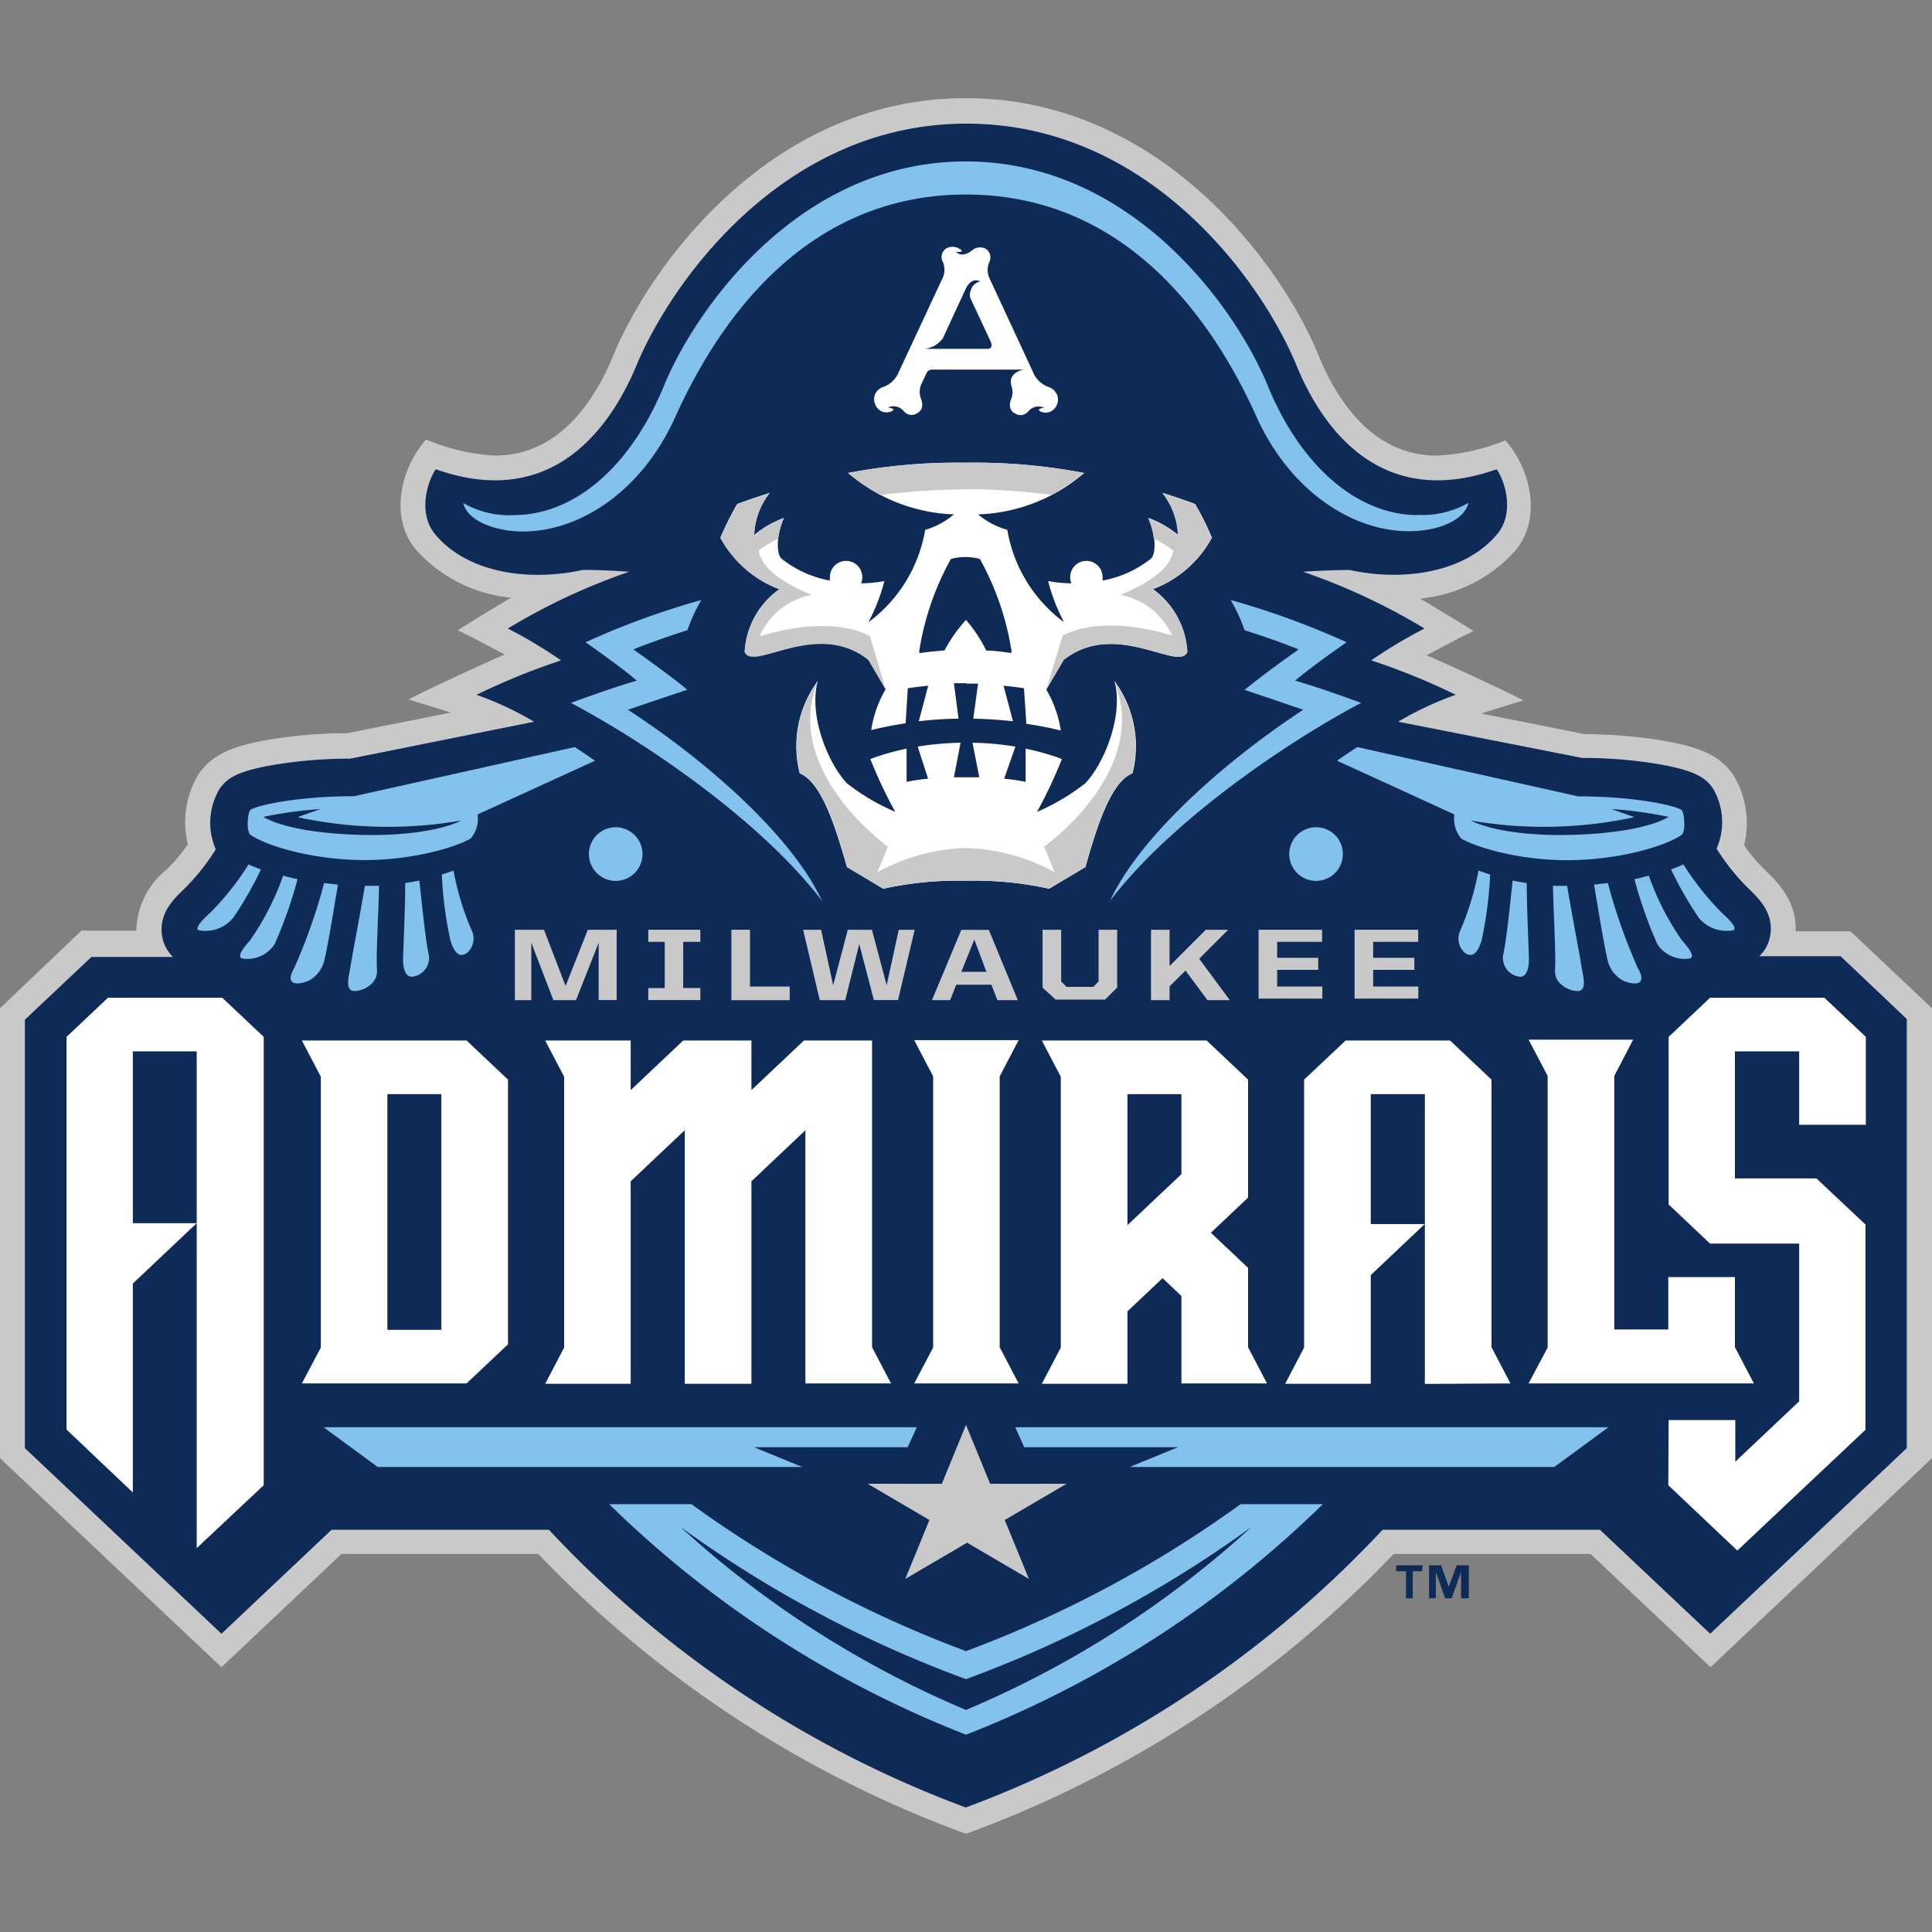 <svg id="Ebene_1" data-name="Ebene 1" xmlns="http://www.w3.org/2000/svg" xmlns:xlink="http://www.w3.org/1999/xlink" width="160" height="160" viewBox="0 0 160 160"><rect x="0" y="0" width="160" height="160" fill="#808080" stroke="none"/><defs><style>.cls-1{fill:none;}.cls-2{clip-path:url(#clip-path);}.cls-3{fill:#0e2b58;}.cls-4{fill:#cac9c9;}.cls-5{fill:#83c2ec;}.cls-6{fill:#fff;}</style><clipPath id="clip-path"><rect class="cls-1" y="8.13" width="160" height="143.74"/></clipPath></defs><g id="layer1"><g id="g89786"><g class="cls-2"><g id="g89788"><path id="path89794" class="cls-3" d="M121.5,132.36H121v-2.17h0l-.78,2.17h-.54l-.77-2.17h0v2.17h-.56v-2.73h1l.63,1.78h0l.66-1.78h1v2.73Zm-3.73-2.24H117v2.24h-.56v-2.24h-.82v-.49h2.2"/><path id="path89796" class="cls-4" d="M153.25,77.13h-4.54c.11-2.56-1.65-4.23-2.52-5.06A13.76,13.76,0,0,1,144.44,70a7.66,7.66,0,0,0-.9-5.83c-1.08-1.54-2.61-2.28-5.85-2.84a40.63,40.63,0,0,0-6.45-.53l-8.58-1.71L126.15,58c-1.31-.7-6.7-3.2-8-3.73.27-.15,3-1.62,3.89-2-.8-.54-4-2.44-4.42-2.7a12.1,12.1,0,0,0,7.9-4c2.13-2.6,1.34-6.58-.85-9.1A17.18,17.18,0,0,1,119,37.73c-5.29,0-8.24-4.5-9.79-8.27-3-7.38-13-21.33-29.22-21.33S53.81,22.08,50.78,29.46c-1.55,3.77-4.5,8.26-9.79,8.27a17.18,17.18,0,0,1-5.71-1.33c-2.19,2.52-3,6.5-.85,9.1a12.1,12.1,0,0,0,7.9,4c-.46.26-3.62,2.16-4.42,2.7.89.4,3.62,1.87,3.89,2-1.25.53-6.64,3-7.95,3.73l3.49,1.08-8.58,1.71a40.63,40.63,0,0,0-6.45.53c-3.24.56-4.77,1.3-5.85,2.84a7.66,7.66,0,0,0-.9,5.83,15,15,0,0,1-1.75,2.09,6.62,6.62,0,0,0-2.52,5.06H6.75L0,83.5v37.26l18.34,17.31,9.94-9.38h16.3A93.37,93.37,0,0,0,80,151.87a93.37,93.37,0,0,0,35.42-23.18h16.3l9.94,9.38L160,120.76V83.5"/><path id="path89798" class="cls-3" d="M152.43,79.19H145.7a3.12,3.12,0,0,0,.92-1.82c.25-1.82-1-3-1.85-3.82l-.12-.12a18.09,18.09,0,0,1-2.49-3.15,5.49,5.49,0,0,0-.31-5c-.62-.9-1.53-1.48-4.51-2a38,38,0,0,0-6.31-.51l-15.24-3a26.78,26.78,0,0,1,4.77-2.23,55.55,55.55,0,0,0-7-2.85,39.43,39.43,0,0,1,4.41-2.64,52.14,52.14,0,0,0-10.06-4.7c1.27-.09,2.54-.13,3.86-.15,4.55,1,9.63.18,12.25-3,1.37-1.67.7-4.21-.07-5.34-9.71,3.44-14.51-3.54-16.59-8.62-2.76-6.71-12-20-27.32-20s-24.56,13.34-27.32,20C50.6,35.33,45.8,42.3,36.09,38.86,35.32,40,34.65,42.53,36,44.2c2.62,3.21,7.7,4,12.25,3,1.32,0,2.59.06,3.86.15a51.75,51.75,0,0,0-10.05,4.7,39.62,39.62,0,0,1,4.4,2.64,57.08,57.08,0,0,0-7,2.85,26.78,26.78,0,0,1,4.77,2.23L29,62.83a38,38,0,0,0-6.31.51c-3,.51-3.89,1.09-4.51,2a5.49,5.49,0,0,0-.31,5,18.09,18.09,0,0,1-2.49,3.15l-.12.12c-.84.8-2.1,2-1.85,3.82a3.12,3.12,0,0,0,.92,1.82H7.57l-5.51,5.2v35.48l16.28,15.37,9.12-8.61h18a90.28,90.28,0,0,0,34.52,23,90.35,90.35,0,0,0,34.52-23h18l9.13,8.61,16.28-15.37V84.39"/><path id="path89800" class="cls-4" d="M80,118l2,4.88h6.33l-5.12,3,2,4.88-5.12-3-5.12,3,2-4.88-5.11-3H78"/><path id="path89802" class="cls-5" d="M102.74,124.57A95.92,95.92,0,0,1,80,136.74a95.92,95.92,0,0,1-22.74-12.17H50.45A88.08,88.08,0,0,0,80,143.66a88.08,88.08,0,0,0,29.55-19.09"/><path id="path89804" class="cls-5" d="M51,68.51a2.22,2.22,0,1,0,2.21,2.22A2.22,2.22,0,0,0,51,68.51"/><path id="path89806" class="cls-5" d="M109,68.51a2.22,2.22,0,1,0,2.21,2.22A2.21,2.21,0,0,0,109,68.51"/><path id="path89808" class="cls-5" d="M75.92,118.2H26.8l4.48,3.29H66.44l-4-1.64H75.17"/><path id="path89810" class="cls-5" d="M84.08,118.2l.74,1.65H97.56l-4,1.64h35.16l4.48-3.29"/><path id="path89812" class="cls-4" d="M42.64,77h2.41l1.79,4.65L48.68,77h2.39v5.82H49.58V78.07L47.7,82.83H45.83L44,78.07v4.76H42.64"/><path id="path89814" class="cls-4" d="M53.69,81.83h1.36V78H53.69V77H58v1H56.58v3.82H58v1H53.69"/><path id="path89816" class="cls-4" d="M60.57,77h1.54V81.7H65.4v1.13H60.57"/><path id="path89818" class="cls-4" d="M66.51,77H68l1,4.6L70.21,77h2l1.22,4.6,1-4.6h1.32l-1.38,5.82h-2l-1.21-4.64L70,82.83H67.89"/><path id="path89820" class="cls-4" d="M79.61,80.48h2.08l-1-2.67Zm0-3.47h2.28l2.4,5.82H82.6l-.5-1.28H79.19l-.5,1.28H77.18"/><path id="path89822" class="cls-4" d="M86.34,81.79V77h1.54v4.28l.45.45h2.21l.44-.45V77h1.54v4.78l-1,1h-4.1"/><path id="path89824" class="cls-4" d="M98.18,80.38l-1.32,1.3v1.15H95.32V77h1.54v3l3-3h1.85L99.31,79.4l2.54,3.43H100"/><path id="path89826" class="cls-4" d="M104.23,77h5.26v1h-3.72v1.32h3.4v1h-3.4v1.38h3.74v1h-5.28"/><path id="path89828" class="cls-4" d="M112.18,77h5.27v1h-3.73v1.32h3.41v1h-3.41v1.38h3.74v1h-5.28"/><path id="path89830" class="cls-3" d="M80,139.06a97.45,97.45,0,0,1-23.64-12.6A82.25,82.25,0,0,0,80,141.61a82.33,82.33,0,0,0,23.64-15.15A97.45,97.45,0,0,1,80,139.06"/><path id="path89832" class="cls-6" d="M75.71,114.57h8.65l-1.57-3V89.14l1.57-3H75.71l1.57,3V111.6"/><path id="path89834" class="cls-6" d="M93.37,101.46V90.61h4.47v6.63l-4.47,4.22Zm4.47,13.11h7.09l-1.57-3V105l-3.08-2.91,3.08-2.91V89.41l-3.43-3.24H86.28l1.57,3V111.6l-1.57,3h7.09v-6l2.91-2.75,1.56,1.48"/><path id="path89836" class="cls-6" d="M36.55,110.13H32.08V90.61h4.47ZM25,114.57H38.64l3.43-3.24V89.41l-3.43-3.24H25l1.57,3V111.6"/><path id="path89838" class="cls-6" d="M126.59,114.57h18.66l-1.57-3v-5.81h-5.52v4.34h-4.47v-21l1.56-3h-8.66l1.58,3V111.6"/><path id="path89840" class="cls-6" d="M66.7,114.57h7.09l-1.57-3V86.17H66.58l-4.35,4.11V86.17H56.58l-4.35,4.11V86.17H45.15l1.57,3V111.6l-1.57,3h7.08V97.83l4.48-4.23v21h5.52V97.83L66.7,93.6"/><path id="path89842" class="cls-6" d="M138.16,123l5.72,5.41,10.61-10v-17l-4.06-3.82h-6.75V87.07H149v6.08h5.52V85.87l-3.43-3.24h-9.47l-3.43,3.24V99.75l3.43,3.24H149v13.06l-5.29,5V117.6h-5.52"/><path id="path89844" class="cls-6" d="M18.41,82.63H8.94L5.51,85.87v32.52L11,123.6V106.3l5.29-5H11V87.07h5.29v41.14L21.84,123V85.87"/><path id="path89846" class="cls-6" d="M125.09,114.57l-1.57-3V89.41l-3.43-3.24h-8.65L108,89.41V111.6l-1.57,3h7.09v-9l4.47-4.23h-4.47V90.61H118v24"/><path id="path89848" class="cls-5" d="M39.57,67.44,49.27,63c-.58-.41-1.14-.78-1.67-1.13L29.32,65.94c-5,0-8.39.85-8.61,1.17s-.3,1.71,0,2c1.17.85,4.73,2,8.92,2.11s8-1,9.35-1.78a2.52,2.52,0,0,0,.58-1.94h0"/><path id="path89850" class="cls-3" d="M24.72,67.64,26.56,67a34.52,34.52,0,0,0-4.75.65c1.4.83,4.29,1.39,8.07,1.49s6.78-.42,8.33-1.19a35.51,35.51,0,0,1-13.49-.26"/><path id="path89852" class="cls-5" d="M20.61,71.55a23,23,0,0,1-3.16,4c-.46.44-1.4,1.27-1,1.49A3,3,0,0,0,19.32,76,30.2,30.2,0,0,0,21.61,72c-.37-.13-.7-.27-1-.4"/><path id="path89854" class="cls-5" d="M23.45,72.52a22.3,22.3,0,0,1-2.7,5.3c-.39.47-1.19,1.34-.73,1.55a2.7,2.7,0,0,0,2.72-1.17,36,36,0,0,0,1.9-5.39c-.42-.09-.81-.19-1.19-.29"/><path id="path89856" class="cls-5" d="M37.59,72.09l-1,.34a32.61,32.61,0,0,0,.7,5.41c.4,1.36.92,1.39,1.38,1.08a1.56,1.56,0,0,0,.42-1.81,22.65,22.65,0,0,1-1.53-5"/><path id="path89858" class="cls-5" d="M31.4,73.36l-1.18,0c-.42,2.52-1,5.44-1.25,7-.1.55-.36,1.58.25,1.7s2.09-.5,2-1.71.14-5,.17-7"/><path id="path89860" class="cls-5" d="M34.73,72.92q-.58.12-1.17.21c0,2.1-.14,4.8-.18,6.37,0,.48.12,1.4.73,1.39a1.57,1.57,0,0,0,1.41-1.79c-.26-1-.61-4.5-.79-6.18"/><path id="path89862" class="cls-5" d="M26.83,73.18a46.75,46.75,0,0,1-2.47,7c-.85,1.47.34,1.44,1.28,1a2.63,2.63,0,0,0,1.26-1.82c.41-1.89.75-4.16,1.09-6.1l-1.16-.13"/><path id="path89864" class="cls-5" d="M120.43,67.44,110.73,63c.58-.41,1.14-.78,1.67-1.13l18.28,4.08c5,0,8.39.85,8.61,1.17s.3,1.71,0,2c-1.17.85-4.72,2-8.92,2.11s-8-1-9.35-1.78a2.52,2.52,0,0,1-.58-1.94h0"/><path id="path89866" class="cls-3" d="M135.28,67.64,133.44,67a34.52,34.52,0,0,1,4.75.65c-1.4.83-4.29,1.39-8.07,1.49s-6.78-.42-8.33-1.19a35.51,35.51,0,0,0,13.49-.26"/><path id="path89868" class="cls-5" d="M139.39,71.55a23,23,0,0,0,3.16,4c.46.44,1.4,1.27,1,1.49A3,3,0,0,1,140.68,76,30.2,30.2,0,0,1,138.39,72c.37-.13.7-.27,1-.4"/><path id="path89870" class="cls-5" d="M136.55,72.52a22.3,22.3,0,0,0,2.7,5.3c.39.47,1.19,1.34.73,1.55a2.7,2.7,0,0,1-2.72-1.17,36,36,0,0,1-1.9-5.39c.42-.09.81-.19,1.19-.29"/><path id="path89872" class="cls-5" d="M122.41,72.09l1,.34a33.71,33.71,0,0,1-.7,5.41c-.4,1.36-.92,1.39-1.38,1.08a1.56,1.56,0,0,1-.42-1.81,22.65,22.65,0,0,0,1.53-5"/><path id="path89874" class="cls-5" d="M128.6,73.36l1.18,0c.42,2.52,1,5.44,1.25,7,.1.55.36,1.58-.25,1.7s-2.09-.5-2-1.71-.14-5-.17-7"/><path id="path89876" class="cls-5" d="M125.27,72.92q.58.12,1.17.21c0,2.1.14,4.8.18,6.37,0,.48-.12,1.4-.73,1.39a1.57,1.57,0,0,1-1.41-1.79c.26-1,.61-4.5.79-6.18"/><path id="path89878" class="cls-5" d="M133.17,73.18a46.75,46.75,0,0,0,2.47,7c.85,1.47-.34,1.44-1.28,1a2.63,2.63,0,0,1-1.26-1.82c-.41-1.89-.75-4.16-1.09-6.1l1.16-.13"/><path id="path89880" class="cls-5" d="M56.93,57.13c-1.41-1.19-4.48-3.35-4.48-3.35,1.48-.59,3-1.12,4.48-1.59a13.74,13.74,0,0,1,1.15-2.5,65.9,65.9,0,0,0-9.59,3.5s2.89,2,4.25,3.18c-2,.56-5.46,1.84-5.46,1.84,6.1,3.22,15.7,9.72,20.79,16.39C65.58,69.23,58.51,63,52,58.78c0,0,3.13-1.07,4.89-1.65"/><path id="path89882" class="cls-5" d="M103.08,57.13c1.41-1.19,4.47-3.35,4.47-3.35-1.48-.59-3-1.12-4.48-1.59a13.74,13.74,0,0,0-1.15-2.5,66.45,66.45,0,0,1,9.6,3.5s-2.9,2-4.26,3.18c2,.56,5.46,1.84,5.46,1.84-6.1,3.22-15.7,9.72-20.79,16.39,2.49-5.37,9.56-11.6,16-15.82,0,0-3.12-1.07-4.88-1.65"/><path id="path89884" class="cls-6" d="M80,72.94a28.61,28.61,0,0,0-6.86.66l-3-1.79c-.82-2.82-2-7-3.91-7.76a9.09,9.09,0,0,1,1.49-7.65c-.77,2.88.87,6.83,2.42,8.47a17.74,17.74,0,0,0,4,2.36,37.32,37.32,0,0,1-2.06-4.37,20,20,0,0,1,3-.86l0,2.75a15.68,15.68,0,0,1,1.78-.26L76,61.83a24.27,24.27,0,0,1,3.55-.32L79,64.37h2.1l-.56-2.86a24.27,24.27,0,0,1,3.55.32l-.93,2.66a15.68,15.68,0,0,1,1.78.26l0-2.75a19.66,19.66,0,0,1,3,.86,38.34,38.34,0,0,1-2.06,4.38,18.19,18.19,0,0,0,4-2.37c1.55-1.64,3.19-5.59,2.42-8.47a9.1,9.1,0,0,1,1.49,7.65c-1.88.71-3.09,4.93-3.9,7.76l-3,1.79A28.61,28.61,0,0,0,80,72.94"/><path id="path89886" class="cls-6" d="M80,56.58c-.25,0-.65,0-1,0l.38,2.94c-1.11,0-2.21.09-3.29.21l.78-2.94c-.06,0-1.26.13-1.69.21L75,59.9c-1,.15-1.93.33-2.85.56a9.44,9.44,0,0,1,1.2-3.39l-1.44-2.46c-4.31-3.39-9.52,1-10.24-.65a6.82,6.82,0,0,1,2.88-5.17,9.27,9.27,0,0,1-4.89-4.26,26.13,26.13,0,0,1,1.39-2.79c.92-.34,1.82-.65,2.69-.92a6,6,0,0,0-1.28,3.48,8.6,8.6,0,0,1,2.46-1.41c-.7,1.6-.58,3.07-.19,3.38a9,9,0,0,0,4,1.81,1.36,1.36,0,0,1,0-.29,1.34,1.34,0,0,1,2.68,0,1.27,1.27,0,0,1-.1.52,10.77,10.77,0,0,0,1.93-.19,15.51,15.51,0,0,1-1.32,3.41,12,12,0,0,0,4.7-7.65A6.49,6.49,0,0,0,79,42.6a14.2,14.2,0,0,1-8.76-3.43A48.21,48.21,0,0,1,80,38.32a48.21,48.21,0,0,1,9.79.85A14.2,14.2,0,0,1,81,42.6a6.49,6.49,0,0,0,2.42,1.28,12,12,0,0,0,4.7,7.65,15.51,15.51,0,0,1-1.32-3.41,10.77,10.77,0,0,0,1.93.19,1.27,1.27,0,0,1-.1-.52,1.34,1.34,0,0,1,2.68,0,1.36,1.36,0,0,1,0,.29,9.1,9.1,0,0,0,4-1.81c.38-.31.5-1.78-.2-3.38a8.6,8.6,0,0,1,2.46,1.41,6,6,0,0,0-1.28-3.48c.87.27,1.77.58,2.69.92a26.13,26.13,0,0,1,1.39,2.79,9.27,9.27,0,0,1-4.89,4.26A6.82,6.82,0,0,1,98.33,54c-.72,1.67-5.93-2.74-10.24.65l-1.44,2.46a9.44,9.44,0,0,1,1.2,3.39c-.91-.23-1.87-.41-2.85-.56L84.8,57c-.43-.08-1.63-.21-1.69-.21l.78,2.94c-1.08-.12-2.17-.19-3.29-.21L81,56.61c-.33,0-.73,0-1,0"/><path id="path89888" class="cls-4" d="M97.09,52.68a5.88,5.88,0,0,0-4.31-3.41c2.93-1.23,4.14-2.39,4.39-3.67a9.93,9.93,0,0,0-1.62-1,6.09,6.09,0,0,0-.47-1.69,8.6,8.6,0,0,1,2.46,1.41,6,6,0,0,0-1.28-3.48c.87.27,1.77.58,2.69.92a26.13,26.13,0,0,1,1.39,2.79,9.27,9.27,0,0,1-4.89,4.26A6.82,6.82,0,0,1,98.33,54c-.72,1.67-5.93-2.74-10.24.65l-1.44,2.46L88,52.65s2.82-1.9,9.14,0"/><path id="path89890" class="cls-4" d="M80,40.51a58.55,58.55,0,0,1,7.11.47,23.33,23.33,0,0,0,2.68-1.81A48.21,48.21,0,0,0,80,38.32a48.21,48.21,0,0,0-9.79.85A22.67,22.67,0,0,0,72.9,41a58.25,58.25,0,0,1,7.1-.47"/><path id="path89892" class="cls-4" d="M62.91,52.68a5.88,5.88,0,0,1,4.31-3.41c-2.93-1.23-4.14-2.39-4.39-3.67a9.93,9.93,0,0,1,1.62-1,6.09,6.09,0,0,1,.47-1.69,8.6,8.6,0,0,0-2.46,1.41,6,6,0,0,1,1.28-3.48c-.87.27-1.77.58-2.69.92a26.13,26.13,0,0,0-1.39,2.79,9.27,9.27,0,0,0,4.89,4.26A6.82,6.82,0,0,0,61.67,54c.72,1.67,5.93-2.74,10.24.65l1.44,2.46-1.3-4.42s-2.83-1.9-9.14,0"/><path id="path89894" class="cls-4" d="M66.26,64.05c1.88.71,3.09,4.94,3.91,7.76l3,1.79A28.61,28.61,0,0,1,80,72.94a28.61,28.61,0,0,1,6.86.66l3-1.79c.81-2.83,2-7,3.9-7.76a9.09,9.09,0,0,0-1.49-7.65C95.06,63.16,88,69,86.47,70.12l.87,2.11a16.28,16.28,0,0,0-7.34-2,16.28,16.28,0,0,0-7.34,2l.87-2.11c-1.48-1.09-8.59-7-5.78-13.72a9.09,9.09,0,0,0-1.49,7.65"/><path id="path89896" class="cls-3" d="M80,51.34a12,12,0,0,1,1.68,2.54c.72,0,1.41.11,2.07.2a.7.7,0,0,0,0-.29,23.12,23.12,0,0,0-2.6-7.5,4.58,4.58,0,0,0-2.4,0,22.88,22.88,0,0,0-2.6,7.5.62.62,0,0,0,0,.3c.66-.1,1.35-.17,2.07-.22A12.2,12.2,0,0,1,80,51.34"/><path id="path89898" class="cls-5" d="M117.45,42.66c-5,0-9.71-4-12.47-10.74-2.63-6.42-11.24-18.55-25-18.55S57.65,25.5,55,31.92c-2.76,6.72-7.42,10.74-12.47,10.74a7.56,7.56,0,0,1-4.16-1c.26,1.16,1.76,2,3.75,2.28,5,.63,10.81-2.75,13.79-9.38C59.18,27.3,66.26,16.11,80,16.11s20.82,11.19,24.07,18.43c3,6.63,8.79,10,13.79,9.38,2-.25,3.49-1.12,3.75-2.28a7.56,7.56,0,0,1-4.16,1"/><path id="path89900" class="cls-6" d="M81.83,28.89H76.58A2.13,2.13,0,0,0,78.09,28L80,23.87c.32-.62.76-.78,1.19-.56a1,1,0,0,0-.79.73.88.88,0,0,0,0,.73l1.65,3.53c.08.18.15.59-.24.59Zm5.67,3.74a1.09,1.09,0,0,0-.66-.58,2.19,2.19,0,0,1-1.31-1.28L82,23.16a1.68,1.68,0,0,1-.09-1.42.86.86,0,0,0-.31-1.16,1.05,1.05,0,0,0-1.11.16c-.24.23-.93.58-1.33.09a.58.58,0,0,0,.42,0c.07,0,.11-.08,0-.14a1.1,1.1,0,0,0-1.18-.14.85.85,0,0,0-.31,1.16A1.68,1.68,0,0,1,78,23.16l-3.55,7.61a2.19,2.19,0,0,1-1.31,1.28h0a1.09,1.09,0,0,0-.66.58,1.11,1.11,0,0,0,0,.87,1.09,1.09,0,0,0,.61.6,1,1,0,0,0,.8-.07c.16-.08.12-.15,0-.19a.9.9,0,0,0-.36-.09,1.11,1.11,0,0,1,1.33.31.82.82,0,0,0,1.11.15c.15-.09.6-.35.31-1.16a1.62,1.62,0,0,1,0-1.19l.47-1a.5.5,0,0,1,.5-.25h7.53c-.52.11-1.3.45-1,1.4a1.58,1.58,0,0,1-.05,1.06c-.29.81.16,1.07.31,1.16a1,1,0,0,0,.49.15.91.91,0,0,0,.62-.3,1.1,1.1,0,0,1,1.33-.31.9.9,0,0,0-.36.09c-.08,0-.12.11,0,.19a1,1,0,0,0,.8.07,1.09,1.09,0,0,0,.61-.6,1.11,1.11,0,0,0,0-.87"/></g></g></g></g></svg>